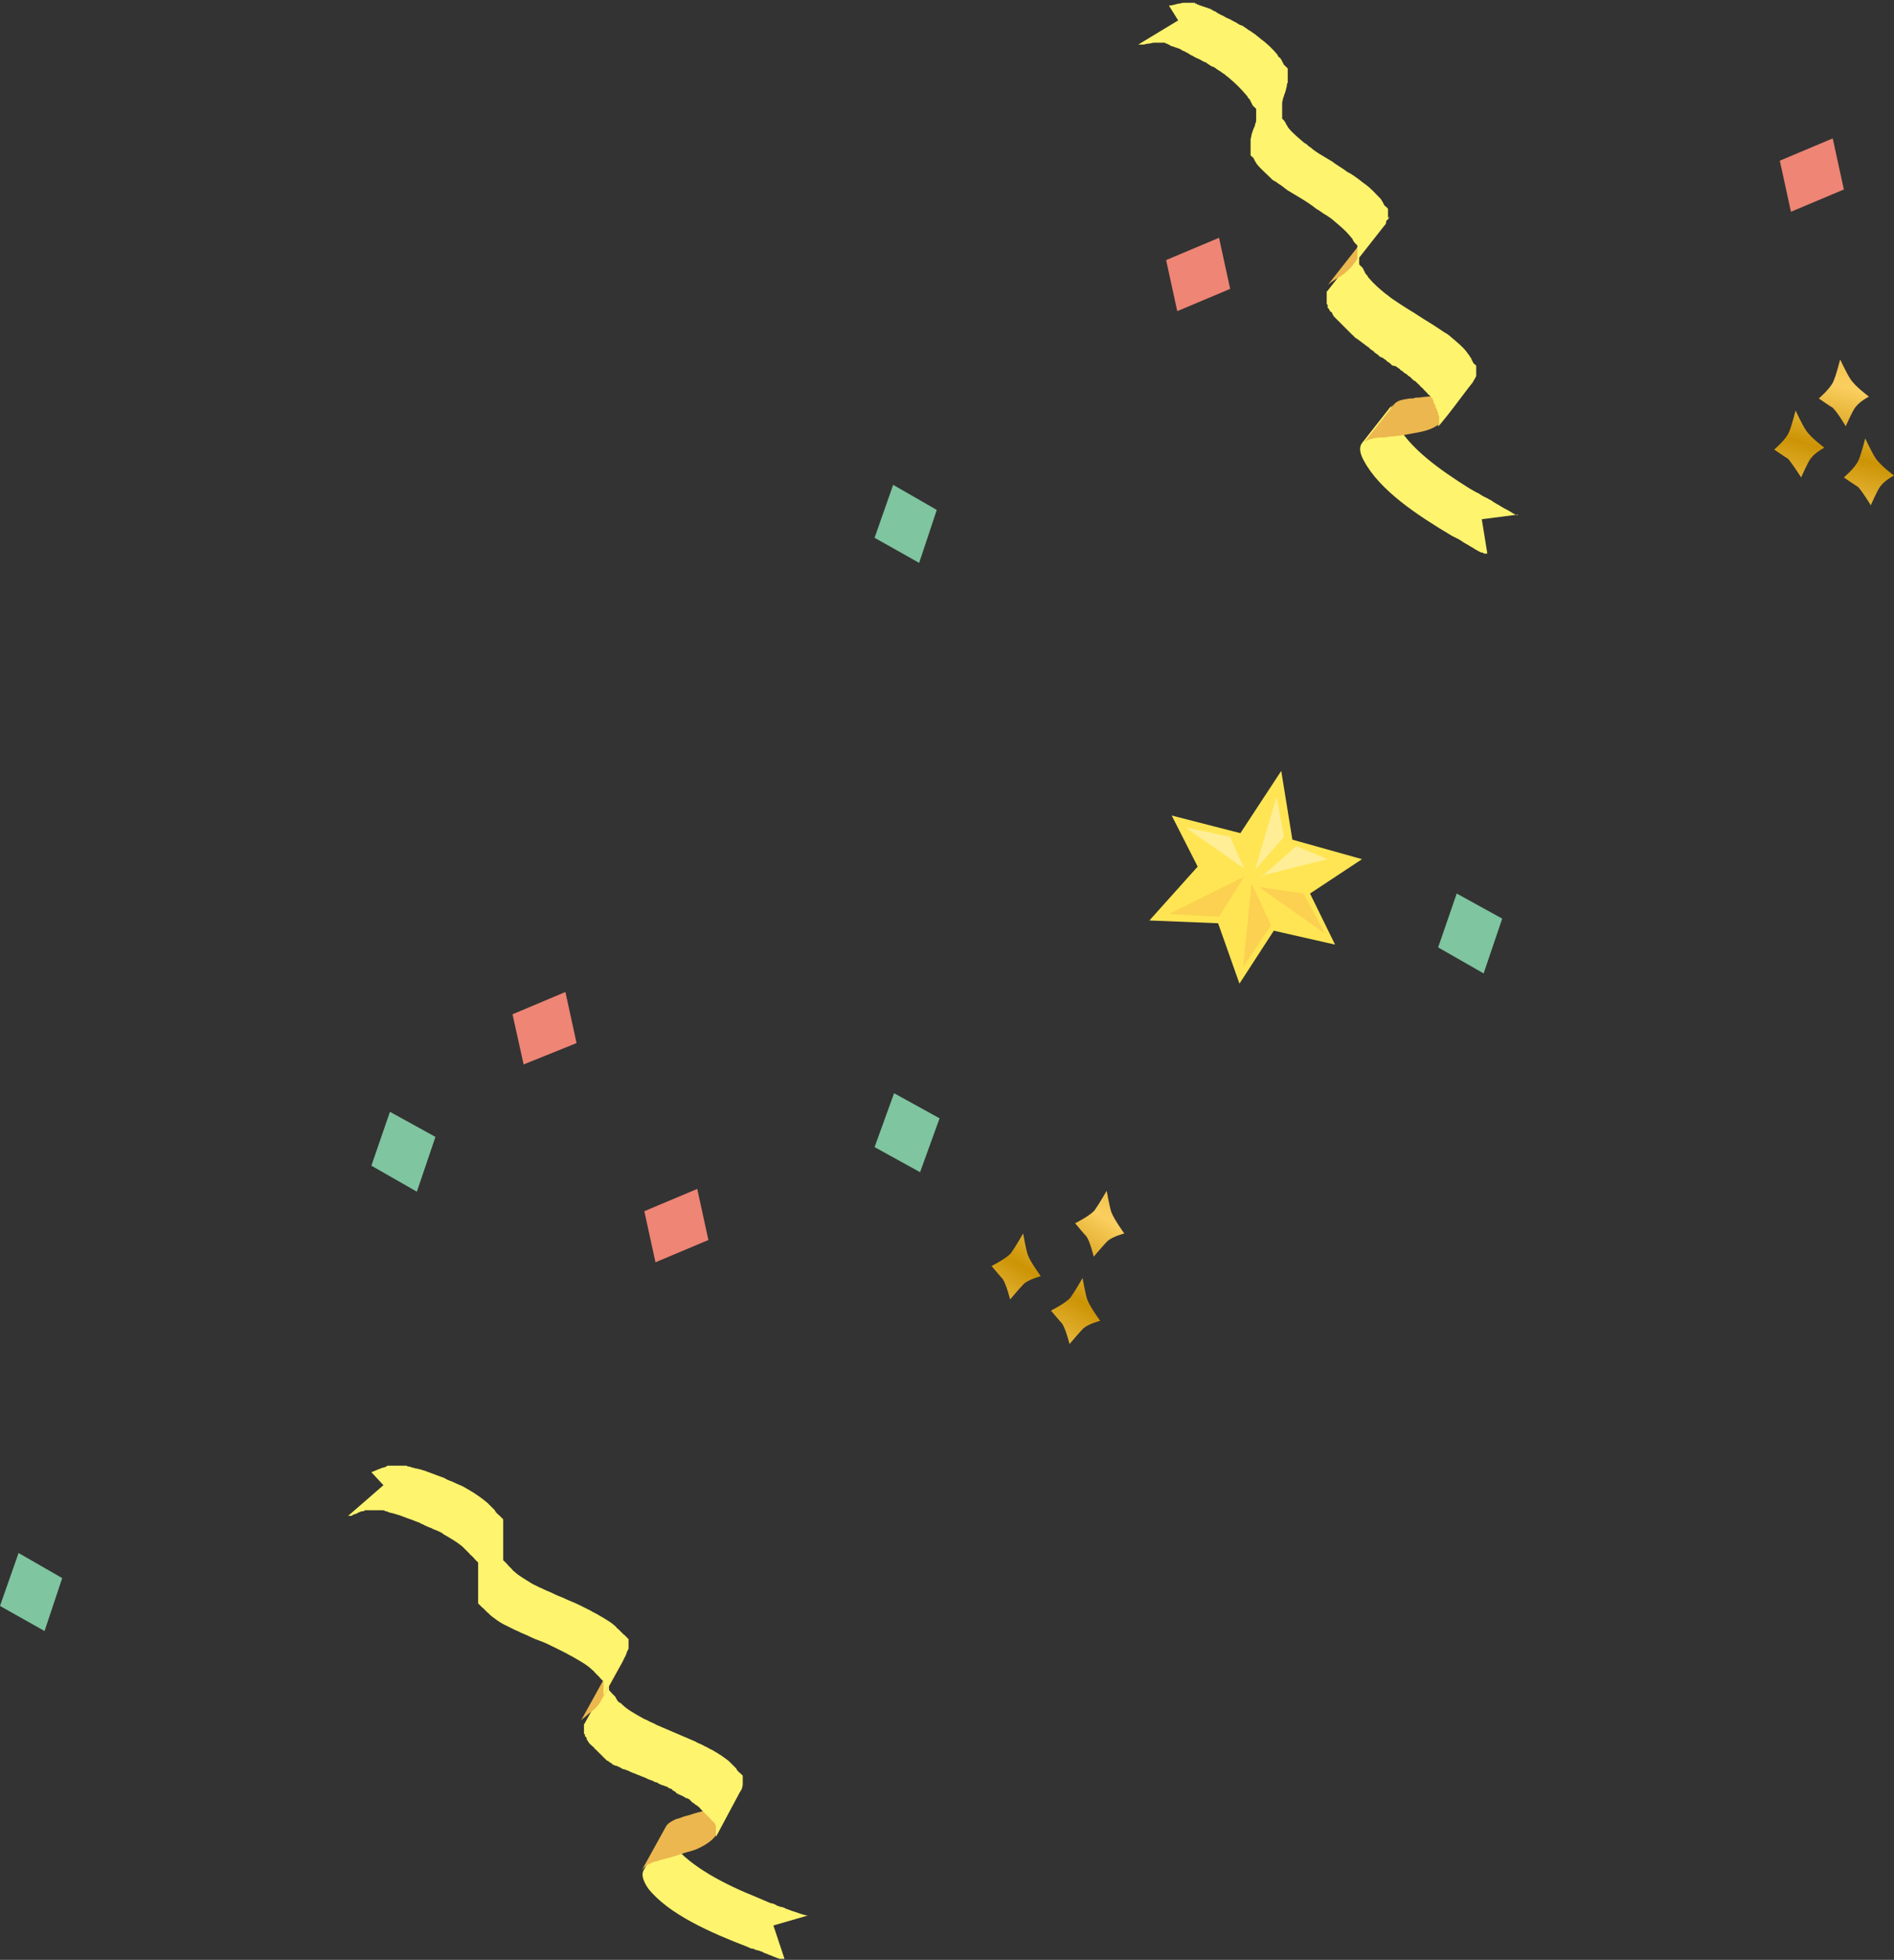 <?xml version="1.0" encoding="utf-8"?>
<!-- Generator: Adobe Illustrator 23.0.3, SVG Export Plug-In . SVG Version: 6.00 Build 0)  -->
<svg version="1.1" id="レイヤー_1" xmlns="http://www.w3.org/2000/svg" xmlns:xlink="http://www.w3.org/1999/xlink" x="0px"
	 y="0px" width="204px" height="211px" viewBox="0 0 204 211" style="enable-background:new 0 0 204 211;" xml:space="preserve">
<rect x="0" y="0" width="204" height="211" fill="#333333" stroke="none"/>
<style type="text/css">
	.st0{fill:url(#SVGID_1_);}
	.st1{fill:url(#SVGID_2_);}
	.st2{fill:url(#SVGID_3_);}
	.st3{fill:url(#SVGID_4_);}
	.st4{fill:url(#SVGID_5_);}
	.st5{fill:url(#SVGID_6_);}
	.st6{enable-background:new    ;}
	.st7{fill:#FFF46E;}
	.st8{fill:#ECB74F;}
	.st9{fill:#7FC59F;}
	.st10{fill:#FFE553;}
	.st11{fill:#FFEE96;}
	.st12{fill:#FCD050;}
	.st13{fill:#EE8575;}
</style>
<g>
	
		<linearGradient id="SVGID_1_" gradientUnits="userSpaceOnUse" x1="1283.656" y1="461.579" x2="1262.591" y2="442.107" gradientTransform="matrix(-0.861 0.509 0.509 0.861 1063.934 -993.623)">
		<stop  offset="4.907980e-02" style="stop-color:#FBCF60"/>
		<stop  offset="0.325" style="stop-color:#CC9405"/>
		<stop  offset="0.571" style="stop-color:#FBCF60"/>
		<stop  offset="1" style="stop-color:#CC9405"/>
	</linearGradient>
	<path class="st0" d="M198.8,45.9c0,0,0.7-1.6,1-2c0.5-0.7,1.5-1.2,1.5-1.2s-1.5-1.1-2-1.9c-0.4-0.6-1.1-2.1-1.1-2.1
		s-0.4,1.6-0.7,2.3c-0.3,0.8-1.6,1.9-1.6,1.9s1.3,0.9,1.5,1C198,44.5,198.8,45.9,198.8,45.9z"/>
	
		<linearGradient id="SVGID_2_" gradientUnits="userSpaceOnUse" x1="1285.798" y1="459.325" x2="1264.741" y2="439.859" gradientTransform="matrix(-0.861 0.509 0.509 0.861 1063.934 -993.623)">
		<stop  offset="4.907980e-02" style="stop-color:#FBCF60"/>
		<stop  offset="0.325" style="stop-color:#CC9405"/>
		<stop  offset="0.571" style="stop-color:#FBCF60"/>
		<stop  offset="1" style="stop-color:#CC9405"/>
	</linearGradient>
	<path class="st1" d="M194,51.4c0,0,0.7-1.6,1-2c0.5-0.7,1.5-1.2,1.5-1.2s-1.5-1.1-2-1.9c-0.4-0.6-1.1-2.1-1.1-2.1s-0.4,1.6-0.7,2.3
		c-0.3,0.8-1.6,1.9-1.6,1.9s1.3,0.9,1.5,1C193.1,50,194,51.4,194,51.4z"/>
	
		<linearGradient id="SVGID_3_" gradientUnits="userSpaceOnUse" x1="1280.304" y1="465.178" x2="1259.239" y2="445.706" gradientTransform="matrix(-0.861 0.509 0.509 0.861 1063.934 -993.623)">
		<stop  offset="4.907980e-02" style="stop-color:#FBCF60"/>
		<stop  offset="0.325" style="stop-color:#CC9405"/>
		<stop  offset="0.571" style="stop-color:#FBCF60"/>
		<stop  offset="1" style="stop-color:#CC9405"/>
	</linearGradient>
	<path class="st2" d="M201.5,54.4c0,0,0.7-1.6,1-2c0.5-0.7,1.5-1.2,1.5-1.2s-1.5-1.1-2-1.9c-0.4-0.6-1.1-2.1-1.1-2.1
		s-0.4,1.6-0.7,2.3c-0.3,0.8-1.6,1.9-1.6,1.9s1.3,0.9,1.5,1C200.6,52.9,201.5,54.4,201.5,54.4z"/>
	
		<linearGradient id="SVGID_4_" gradientUnits="userSpaceOnUse" x1="1413.383" y1="547.918" x2="1392.233" y2="528.366" gradientTransform="matrix(-0.964 0.266 0.266 0.964 1326.914 -759.218)">
		<stop  offset="4.907980e-02" style="stop-color:#FBCF60"/>
		<stop  offset="0.325" style="stop-color:#CC9405"/>
		<stop  offset="0.571" style="stop-color:#FBCF60"/>
		<stop  offset="1" style="stop-color:#CC9405"/>
	</linearGradient>
	<path class="st3" d="M117.8,135.3c0,0,1.1-1.3,1.5-1.7c0.6-0.5,1.8-0.8,1.8-0.8s-1.1-1.5-1.4-2.3c-0.2-0.6-0.5-2.3-0.5-2.3
		s-0.8,1.4-1.3,2.1c-0.5,0.6-2.1,1.4-2.1,1.4s1,1.2,1.2,1.4C117.4,133.6,117.8,135.3,117.8,135.3z"/>
	
		<linearGradient id="SVGID_5_" gradientUnits="userSpaceOnUse" x1="1418.428" y1="545.544" x2="1397.286" y2="526" gradientTransform="matrix(-0.964 0.266 0.266 0.964 1326.914 -759.218)">
		<stop  offset="4.907980e-02" style="stop-color:#FBCF60"/>
		<stop  offset="0.325" style="stop-color:#CC9405"/>
		<stop  offset="0.571" style="stop-color:#FBCF60"/>
		<stop  offset="1" style="stop-color:#CC9405"/>
	</linearGradient>
	<path class="st4" d="M108.8,139.9c0,0,1.1-1.3,1.5-1.7c0.6-0.5,1.8-0.8,1.8-0.8s-1.1-1.5-1.4-2.3c-0.2-0.6-0.5-2.3-0.5-2.3
		s-0.8,1.4-1.3,2.1c-0.5,0.6-2.1,1.4-2.1,1.4s1,1.2,1.2,1.4C108.4,138.3,108.8,139.9,108.8,139.9z"/>
	
		<linearGradient id="SVGID_6_" gradientUnits="userSpaceOnUse" x1="1412.938" y1="551.333" x2="1391.793" y2="531.786" gradientTransform="matrix(-0.964 0.266 0.266 0.964 1326.914 -759.218)">
		<stop  offset="4.907980e-02" style="stop-color:#FBCF60"/>
		<stop  offset="0.325" style="stop-color:#CC9405"/>
		<stop  offset="0.571" style="stop-color:#FBCF60"/>
		<stop  offset="1" style="stop-color:#CC9405"/>
	</linearGradient>
	<path class="st5" d="M115.2,144.7c0,0,1.1-1.3,1.5-1.7c0.6-0.5,1.8-0.8,1.8-0.8s-1.1-1.5-1.4-2.3c-0.2-0.6-0.5-2.3-0.5-2.3
		s-0.8,1.4-1.3,2.1c-0.5,0.6-2.1,1.4-2.1,1.4s1,1.2,1.2,1.4C114.8,143.1,115.2,144.7,115.2,144.7z"/>
	<g>
		<g class="st6">
			<g class="st6">
				<path class="st7" d="M162.7,55.1L162.7,55.1C162.7,55.1,162.7,55.1,162.7,55.1c-0.3-0.2-0.6-0.3-0.9-0.5
					c-0.2-0.1-0.3-0.2-0.5-0.3c-0.1,0-0.1-0.1-0.2-0.1c-0.1-0.1-0.2-0.1-0.3-0.2c-0.1-0.1-0.2-0.1-0.3-0.2c-0.1,0-0.2-0.1-0.2-0.1
					c-0.2-0.1-0.4-0.2-0.6-0.3c-0.2-0.1-0.4-0.3-0.7-0.4c0,0,0,0,0,0c-0.2-0.1-0.5-0.3-0.7-0.4c-3.2-2-6.6-4.4-8-7.2
					c-0.5-0.9-0.5-1.5-0.2-1.9l-0.3,0.4c0-0.2,0.1-0.3,0.2-0.4c-1.1,1.4-2.2,2.8-3.3,4.2c-0.3,0.4-0.3,1,0.2,1.9
					c1.7,3.2,5.8,5.9,9.5,8.1c0.2,0.1,0.4,0.2,0.6,0.3c0.1,0,0.1,0.1,0.2,0.1c0.1,0.1,0.2,0.1,0.3,0.2c0,0,0,0,0,0
					c0.1,0.1,0.2,0.1,0.3,0.2c0.1,0,0.1,0.1,0.2,0.1c0.2,0.1,0.3,0.2,0.5,0.3c0.2,0.1,0.3,0.2,0.5,0.3l0,0c0.2,0.1,0.3,0.2,0.4,0.2
					c0,0,0,0,0,0c0,0,0,0,0,0c0.1,0.1,0.2,0.1,0.3,0.1c0,0,0,0,0,0c0,0,0,0,0,0c0,0,0.1,0,0.1,0.1c0,0,0,0,0.1,0c0,0,0,0,0,0
					c0,0,0,0,0.1,0c0,0,0.1,0,0.1,0l0.1,0l-0.6-3.7l3.9-0.5C163.5,55.6,163,55.3,162.7,55.1z"/>
			</g>
			<path class="st8" d="M156.3,42.3c-0.5,0.1-1.1,0.2-1.6,0.3c-0.6,0.1-1.3,0.1-1.8,0.2c-0.3,0-0.5,0-0.7,0.1c-0.1,0-0.2,0-0.3,0
				c-0.2,0-0.5,0.1-0.7,0.1c-0.5,0.1-0.9,0.3-1.1,0.6l-3.3,4.2c0.2-0.3,0.6-0.5,1.1-0.6c0.2,0,0.4-0.1,0.7-0.1c0.1,0,0.2,0,0.3,0
				c0.2,0,0.5,0,0.7-0.1c0.5,0,1.2-0.1,1.8-0.2c0.5-0.1,1.1-0.2,1.6-0.3c1-0.2,1.9-0.6,2.3-1.2l3.3-4.2
				C158.2,41.7,157.3,42,156.3,42.3z"/>
			<g class="st6">
				<path class="st7" d="M159,40.5c0,0,0-0.1,0-0.1c0,0,0,0,0,0c0,0,0,0,0-0.1c0,0,0-0.1,0-0.1c0,0,0-0.1,0-0.1c0,0,0-0.1,0-0.1
					c0,0,0-0.1,0-0.1c0,0,0-0.1,0-0.1c0,0,0-0.1,0-0.1c0,0,0-0.1,0-0.1c0,0,0-0.1,0-0.1c0,0,0-0.1,0-0.1c0,0,0-0.1-0.1-0.1
					c0,0,0-0.1-0.1-0.1c0,0-0.1-0.1-0.1-0.1c0-0.1-0.1-0.1-0.1-0.2c0-0.1-0.1-0.1-0.1-0.2c0-0.1-0.1-0.2-0.1-0.2
					c-0.1-0.1-0.1-0.2-0.2-0.3c-0.1-0.1-0.2-0.3-0.3-0.4c0,0,0,0,0,0c-0.4-0.5-1-1-1.6-1.5c-0.2-0.2-0.5-0.4-0.7-0.5
					c-0.3-0.2-0.6-0.4-0.9-0.6c-0.6-0.4-1.3-0.8-1.9-1.2c-0.6-0.4-1.3-0.8-1.9-1.2c-0.3-0.2-0.6-0.4-0.9-0.6
					c-0.3-0.2-0.5-0.4-0.8-0.6c-0.6-0.5-1.2-1-1.7-1.6c-0.1-0.1-0.2-0.2-0.2-0.3c-0.1-0.1-0.1-0.1-0.2-0.2c0-0.1-0.1-0.1-0.1-0.2
					c0-0.1-0.1-0.1-0.1-0.2c0-0.1-0.1-0.1-0.1-0.2c0-0.1-0.1-0.1-0.1-0.1c0,0,0-0.1-0.1-0.1c0,0,0-0.1-0.1-0.1c0,0,0-0.1-0.1-0.1
					c0,0,0-0.1,0-0.1c0,0,0-0.1,0-0.1c0,0,0,0,0,0c0,0,0,0,0-0.1c0,0,0-0.1,0-0.1c0,0,0-0.1,0-0.1c0,0,0-0.1,0-0.1c0,0,0,0,0-0.1
					c0,0,0-0.1,0-0.1c0,0,0-0.1,0-0.1c0,0,0-0.1,0-0.1c0,0,0-0.1,0-0.1c0,0,0-0.1,0-0.1c0,0,0-0.1,0-0.1c0,0,0.1-0.1,0.1-0.1
					l-0.3,0.4c0,0,0,0,0,0c0,0,0-0.1,0-0.1c0,0,0,0,0,0c0,0,0-0.1,0-0.1c0,0,0,0,0,0c0-0.1,0.1-0.1,0.1-0.2l-3.3,4.2
					c0,0-0.1,0.1-0.1,0.1l0,0c0,0,0,0,0,0c0,0,0,0,0,0c0,0,0,0,0,0c0,0,0,0,0,0.1c0,0,0,0,0,0c0,0,0,0,0,0c0,0,0,0.1,0,0.1
					c0,0,0,0,0,0c0,0,0,0,0,0c0,0,0,0,0,0c0,0,0,0.1,0,0.1c0,0,0,0,0,0c0,0,0,0,0,0c0,0,0,0,0,0.1c0,0,0,0,0,0.1c0,0,0,0,0,0
					c0,0,0,0,0,0c0,0,0,0.1,0,0.1c0,0,0,0,0,0.1c0,0,0,0,0,0c0,0,0,0,0,0c0,0,0,0.1,0,0.1c0,0,0,0,0,0.1c0,0,0,0,0,0
					c0,0.1,0,0.1,0,0.2c0,0,0,0,0,0c0,0,0,0,0,0c0,0,0,0.1,0,0.1c0,0,0,0.1,0,0.1c0,0,0,0,0,0c0,0,0,0,0,0c0,0,0,0.1,0.1,0.1
					c0,0,0,0,0,0c0,0,0,0,0,0c0,0,0,0.1,0,0.1c0,0,0,0,0,0.1c0,0,0,0,0,0.1c0,0,0,0,0,0c0,0,0,0.1,0.1,0.1c0,0,0,0,0,0c0,0,0,0,0,0
					c0,0.1,0.1,0.1,0.1,0.2c0,0,0,0,0,0c0,0,0,0.1,0.1,0.1c0,0,0,0.1,0.1,0.1c0,0,0,0,0,0c0,0,0.1,0.1,0.1,0.1c0,0,0,0,0,0.1
					c0,0,0,0,0,0c0.1,0.1,0.1,0.2,0.2,0.3c0,0,0,0,0,0c0,0,0,0,0.1,0.1c0,0,0.1,0.1,0.1,0.1c0,0,0.1,0.1,0.1,0.1
					c0,0,0.1,0.1,0.1,0.1c0,0,0.1,0.1,0.1,0.1c0,0,0.1,0.1,0.1,0.1c0,0,0.1,0.1,0.1,0.1c0,0,0.1,0.1,0.1,0.1c0,0,0.1,0.1,0.1,0.1
					c0,0,0.1,0.1,0.1,0.1c0,0,0.1,0.1,0.1,0.1c0,0,0.1,0.1,0.1,0.1c0,0,0.1,0.1,0.1,0.1c0,0,0.1,0.1,0.1,0.1c0,0,0.1,0.1,0.1,0.1
					c0,0,0.1,0.1,0.1,0.1c0,0,0,0,0.1,0.1c0,0,0,0,0,0c0.1,0.1,0.2,0.2,0.3,0.3c0,0,0.1,0,0.1,0.1c0.1,0.1,0.2,0.2,0.4,0.3
					c0,0,0,0,0,0s0,0,0,0c0.1,0.1,0.3,0.2,0.4,0.3c0,0,0,0,0,0c0.1,0.1,0.3,0.2,0.4,0.3c0,0,0,0,0,0c0,0,0,0,0,0
					c0.1,0.1,0.3,0.2,0.4,0.3c0,0,0.1,0,0.1,0.1c0.1,0.1,0.3,0.2,0.4,0.3c0,0,0.1,0,0.1,0.1c0.1,0.1,0.3,0.2,0.4,0.3
					c0,0,0.1,0,0.1,0.1c0.1,0.1,0.3,0.2,0.4,0.2c0.1,0.1,0.3,0.2,0.4,0.3c0,0,0.1,0.1,0.1,0.1c0.1,0.1,0.2,0.1,0.3,0.2
					c0,0,0.1,0.1,0.1,0.1c0.1,0.1,0.2,0.2,0.4,0.2c0,0,0,0,0.1,0c0.1,0.1,0.3,0.2,0.4,0.3c0,0,0.1,0,0.1,0.1
					c0.1,0.1,0.2,0.1,0.3,0.2c0,0,0.1,0.1,0.1,0.1c0.1,0.1,0.2,0.1,0.3,0.2c0,0,0.1,0,0.1,0.1c0.1,0.1,0.2,0.1,0.3,0.2c0,0,0,0,0,0
					c0.1,0.1,0.2,0.2,0.3,0.3c0.1,0.1,0.2,0.1,0.3,0.2c0,0,0,0,0.1,0.1c0.1,0.1,0.1,0.1,0.2,0.2c0,0,0.1,0,0.1,0.1
					c0.1,0.1,0.1,0.1,0.2,0.2c0,0,0,0,0,0c0.1,0.1,0.2,0.1,0.2,0.2c0,0,0,0,0.1,0.1c0.1,0.1,0.1,0.1,0.2,0.2c0,0,0,0,0.1,0.1
					c0.1,0.1,0.1,0.2,0.2,0.2c0,0,0.1,0.1,0.1,0.1c0,0,0.1,0.1,0.1,0.1c0,0,0,0.1,0.1,0.1c0,0,0.1,0.1,0.1,0.1c0,0,0,0,0,0.1
					c0.1,0.1,0.1,0.1,0.1,0.2c0,0,0,0,0,0.1c0,0.1,0.1,0.1,0.1,0.2c0,0,0,0,0,0c0,0,0,0.1,0.1,0.1c0,0,0,0.1,0,0.1c0,0,0,0,0,0.1
					c0,0,0,0.1,0.1,0.1c0,0,0,0,0,0.1c0,0,0,0.1,0.1,0.1c0,0,0,0,0,0.1c0,0,0,0.1,0,0.1c0,0,0,0,0,0c0,0,0,0.1,0.1,0.1c0,0,0,0,0,0
					c0,0,0,0.1,0,0.1c0,0,0,0,0,0c0,0.1,0,0.2,0.1,0.3c0,0,0,0,0,0c0,0,0,0.1,0,0.1c0,0,0,0,0,0c0,0,0,0.1,0,0.1c0,0,0,0,0,0
					c0,0,0,0.1,0,0.1c0,0,0,0.1,0,0.1c0,0,0,0,0,0.1c0,0,0,0,0,0.1c0,0,0,0,0,0.1c0,0,0,0,0,0c0,0,0,0.1,0,0.1c0,0,0,0,0,0
					c0,0.1,0,0.1-0.1,0.1c0,0,0,0,0,0c0,0,0,0,0,0.1c0,0,0,0,0,0c0,0,0,0,0,0.1c0,0,0,0,0,0c0.1-0.1,0.1-0.1,0.2-0.2
					c1.1-1.3,2.1-2.7,3.1-4c0,0,0,0,0,0c0,0,0,0,0,0l0.4-0.5C159,40.5,159,40.5,159,40.5z"/>
			</g>
			<g class="st6">
				<path class="st8" d="M143,30.7l3.3-4.2c0.2-0.3,0.5-0.4,0.8-0.6c0.2-0.1,0.3-0.2,0.5-0.3c0.5-0.3,0.9-0.6,1.2-1l-3.3,4.2
					c-0.3,0.3-0.7,0.7-1.2,1c-0.2,0.1-0.3,0.2-0.5,0.3C143.5,30.3,143.2,30.5,143,30.7z"/>
			</g>
			<path class="st7" d="M149.5,23.6c0,0,0-0.1,0-0.1c0,0,0-0.1,0-0.1c0,0,0-0.1,0-0.1c0,0,0-0.1,0-0.1c0,0,0-0.1,0-0.1
				c0,0,0-0.1,0-0.1c0,0,0,0,0-0.1c0,0,0,0,0,0c0,0,0-0.1,0-0.1c0,0,0-0.1,0-0.1c0,0,0-0.1,0-0.1c0,0,0-0.1,0-0.1c0,0,0-0.1-0.1-0.1
				c0,0,0-0.1-0.1-0.1c0,0,0-0.1-0.1-0.1c0,0-0.1-0.1-0.1-0.1c0-0.1-0.1-0.1-0.1-0.2l0,0c0-0.1-0.1-0.1-0.1-0.2
				c-0.1-0.1-0.1-0.2-0.2-0.3c-0.5-0.5-1-1.1-1.7-1.6c-0.3-0.2-0.5-0.4-0.8-0.6c-0.4-0.3-0.7-0.5-1.1-0.7c-0.5-0.4-1.1-0.7-1.6-1.1
				c-0.5-0.3-1-0.6-1.5-0.9c-0.3-0.2-0.6-0.4-0.8-0.6c-0.2-0.1-0.4-0.3-0.5-0.4c-0.1,0-0.1-0.1-0.2-0.1c-0.7-0.6-1.3-1.1-1.7-1.6
				c-0.1-0.1-0.1-0.2-0.2-0.3c0-0.1-0.1-0.1-0.1-0.2c0-0.1-0.1-0.1-0.1-0.2c0,0-0.1-0.1-0.1-0.1c0,0,0-0.1-0.1-0.1
				c0,0,0-0.1-0.1-0.1c0,0,0-0.1,0-0.1c0,0,0-0.1,0-0.1c0,0,0-0.1,0-0.1c0,0,0-0.1,0-0.1c0,0,0-0.1,0-0.1c0,0,0-0.1,0-0.1
				c0,0,0-0.1,0-0.1l0,0c0,0,0-0.1,0-0.1c0,0,0-0.1,0-0.1c0,0,0-0.1,0-0.1l0,0c0-0.1,0-0.1,0-0.2c0-0.1,0-0.1,0-0.2
				c0-0.1,0-0.2,0-0.3c0-0.2,0.1-0.4,0.1-0.5c0-0.1,0.1-0.2,0.1-0.3c0-0.1,0.1-0.2,0.1-0.3c0.1-0.2,0.1-0.4,0.2-0.7
				c0-0.1,0-0.3,0.1-0.4c0-0.1,0-0.2,0-0.3c0,0,0,0,0,0c0-0.1,0-0.1,0-0.2c0-0.1,0-0.1,0-0.2c0,0,0-0.1,0-0.2c0,0,0-0.1,0-0.2
				c0,0,0-0.1,0-0.1c0,0,0-0.1,0-0.1c0,0,0-0.1,0-0.1c0,0,0-0.1,0-0.1c0,0,0-0.1-0.1-0.1c0,0,0-0.1-0.1-0.1c0,0,0-0.1-0.1-0.1
				c0,0,0-0.1-0.1-0.1c0-0.1-0.1-0.1-0.1-0.2c0-0.1-0.1-0.1-0.1-0.2c0-0.1-0.1-0.1-0.1-0.2c-0.1-0.1-0.1-0.2-0.2-0.2
				c-0.1-0.1-0.2-0.2-0.2-0.3c-0.5-0.6-1.1-1.2-1.8-1.7c-0.2-0.2-0.4-0.3-0.6-0.5c-0.2-0.1-0.4-0.3-0.6-0.4
				c-0.2-0.1-0.4-0.3-0.6-0.4c-0.1-0.1-0.3-0.2-0.4-0.2c-0.1,0-0.1-0.1-0.2-0.1c-0.1-0.1-0.2-0.1-0.3-0.2c-0.3-0.1-0.5-0.3-0.8-0.4
				c-0.3-0.1-0.5-0.3-0.8-0.4c-0.2-0.1-0.4-0.2-0.5-0.3c-0.1-0.1-0.3-0.1-0.4-0.2c-0.1-0.1-0.2-0.1-0.4-0.2c-0.1,0-0.2-0.1-0.3-0.1
				c-0.1,0-0.2-0.1-0.3-0.1c-0.1,0-0.2-0.1-0.3-0.1c-0.1,0-0.2-0.1-0.2-0.1c-0.1,0-0.2,0-0.2-0.1c-0.1,0-0.2,0-0.2-0.1
				c-0.1,0-0.1,0-0.2,0c-0.1,0-0.1,0-0.2,0c-0.1,0-0.1,0-0.2,0c0,0-0.1,0-0.1,0c0,0,0,0,0,0c0,0-0.1,0-0.1,0c-0.1,0-0.1,0-0.2,0
				c-0.1,0-0.1,0-0.2,0c-0.2,0-0.4,0.1-0.6,0.1c-0.4,0.1-0.7,0.2-1,0.2l1,1.6l-4.3,2.6h0v0c0,0,0.1,0,0.1,0c0,0,0.1,0,0.1,0
				c0,0,0.1,0,0.1,0c0.1,0,0.1,0,0.2,0c0.2,0,0.4-0.1,0.6-0.1c0.2,0,0.4-0.1,0.6-0.1c0.1,0,0.1,0,0.2,0c0,0,0.1,0,0.1,0
				c0,0,0.1,0,0.1,0c0,0,0,0,0,0c0,0,0.1,0,0.1,0c0.1,0,0.1,0,0.2,0c0.1,0,0.1,0,0.2,0c0.1,0,0.1,0,0.2,0c0.1,0,0.1,0,0.2,0.1
				c0.1,0,0.2,0,0.2,0.1c0.1,0,0.2,0,0.2,0.1c0.1,0,0.2,0.1,0.3,0.1c0.1,0,0.2,0.1,0.3,0.1c0.1,0,0.2,0.1,0.3,0.1
				c0.1,0,0.2,0.1,0.4,0.2c0.1,0.1,0.3,0.1,0.4,0.2c0.2,0.1,0.4,0.2,0.5,0.3c0.3,0.1,0.5,0.3,0.8,0.4c0.3,0.1,0.5,0.3,0.8,0.4
				c0.1,0,0.2,0.1,0.3,0.2c0.1,0,0.1,0.1,0.2,0.1c0.1,0.1,0.3,0.2,0.4,0.2c0.2,0.1,0.4,0.3,0.6,0.4c0.2,0.1,0.4,0.3,0.6,0.4
				c0.2,0.2,0.4,0.3,0.6,0.5c0.6,0.5,1.2,1.1,1.7,1.7c0.1,0.1,0.2,0.2,0.2,0.3c0.1,0.1,0.1,0.1,0.2,0.2c0,0.1,0.1,0.1,0.1,0.2l0,0
				c0,0.1,0.1,0.1,0.1,0.2c0,0.1,0.1,0.1,0.1,0.2c0,0,0,0.1,0.1,0.1c0,0,0,0.1,0.1,0.1c0,0,0,0.1,0.1,0.1c0,0,0,0.1,0.1,0.1
				c0,0,0,0.1,0,0.1c0,0,0,0.1,0,0.1c0,0,0,0.1,0,0.1c0,0,0,0.1,0,0.1c0,0.1,0,0.1,0,0.1c0,0,0,0.1,0,0.1c0,0.1,0,0.1,0,0.2
				c0,0.1,0,0.1,0,0.2c0,0,0,0,0,0c0,0.1,0,0.2,0,0.2c0,0.1,0,0.3-0.1,0.4c0,0.2-0.1,0.4-0.2,0.6c0,0.1-0.1,0.2-0.1,0.3
				c0,0.1-0.1,0.2-0.1,0.3c0,0.2-0.1,0.4-0.1,0.5c0,0.1,0,0.2,0,0.3c0,0.1,0,0.1,0,0.2c0,0.1,0,0.1,0,0.2c0,0,0,0.1,0,0.1
				c0,0,0,0.1,0,0.1c0,0,0,0.1,0,0.1c0,0,0,0.1,0,0.1c0,0,0,0.1,0,0.1c0,0,0,0.1,0,0.1c0,0,0,0.1,0,0.1c0,0,0,0.1,0,0.1
				c0,0,0,0.1,0,0.1c0,0,0,0.1,0,0.1c0,0,0,0.1,0.1,0.1c0,0,0,0.1,0.1,0.1c0,0,0.1,0.1,0.1,0.1c0,0.1,0.1,0.1,0.1,0.2
				c0,0.1,0.1,0.1,0.1,0.2c0.1,0.1,0.1,0.2,0.2,0.3c0.4,0.5,1,1,1.7,1.7c0.1,0,0.1,0.1,0.2,0.1c0.2,0.1,0.4,0.3,0.6,0.4
				c0.3,0.2,0.5,0.4,0.8,0.6c0.5,0.3,1,0.6,1.5,0.9c0.5,0.3,1.1,0.7,1.6,1.1c0.4,0.2,0.7,0.5,1.1,0.7c0.3,0.2,0.6,0.4,0.8,0.6
				c0.6,0.5,1.2,1,1.7,1.6c0.1,0.1,0.1,0.2,0.2,0.2c0,0.1,0.1,0.1,0.1,0.2l0-0.1l0,0l0,0.1c0,0.1,0.1,0.1,0.1,0.2
				c0,0,0.1,0.1,0.1,0.1c0,0,0,0.1,0.1,0.1c0,0,0,0.1,0.1,0.1c0,0,0,0.1,0.1,0.1c0,0,0,0.1,0,0.1c0,0,0,0.1,0,0.1c0,0,0,0.1,0,0.1
				c0,0,0,0.1,0,0.1c0,0,0,0,0,0c0,0,0,0,0,0.1c0,0,0,0.1,0,0.1c0,0,0,0.1,0,0.1c0,0,0,0.1,0,0.1c0,0,0,0.1,0,0.1c0,0,0,0.1,0,0.1
				c0,0,0,0.1,0,0.1c0,0.1,0,0.1,0,0.1c0,0.1,0,0.1,0,0.2c0,0.1,0,0.1-0.1,0.2c0,0.1-0.1,0.2-0.1,0.2c-0.1,0.1-0.1,0.2-0.2,0.3
				c0,0,0,0,0,0l3.3-4.2c0,0,0,0,0,0c0.1-0.1,0.2-0.2,0.2-0.4c0,0,0,0,0-0.1l0.3-0.3c0-0.1,0-0.1,0-0.2
				C149.4,23.7,149.4,23.7,149.5,23.6z"/>
		</g>
	</g>
	<g>
		<g class="st6">
			<g class="st6">
				<path class="st7" d="M86.1,206L86.1,206C86.1,206,86.1,206,86.1,206c-0.3-0.1-0.6-0.2-0.9-0.3c-0.2-0.1-0.3-0.1-0.5-0.2
					c-0.1,0-0.1,0-0.2-0.1c-0.1,0-0.2-0.1-0.4-0.1c-0.1,0-0.2-0.1-0.3-0.1c-0.1,0-0.2-0.1-0.2-0.1c-0.2-0.1-0.4-0.2-0.6-0.2
					c-0.2-0.1-0.5-0.2-0.7-0.3c0,0,0,0,0,0c-0.2-0.1-0.5-0.2-0.7-0.3c-3.5-1.4-7.2-3.3-9.1-5.7c-0.6-0.8-0.7-1.4-0.5-1.8l-0.2,0.4
					c0-0.2,0-0.3,0.1-0.5c-0.9,1.6-1.7,3.1-2.6,4.7c-0.2,0.4-0.1,1,0.5,1.9c2.2,2.8,6.8,4.8,10.7,6.3c0.2,0.1,0.4,0.2,0.6,0.2
					c0.1,0,0.2,0.1,0.2,0.1c0.1,0,0.3,0.1,0.4,0.1c0,0,0,0,0,0c0.1,0,0.2,0.1,0.3,0.1c0.1,0,0.2,0.1,0.2,0.1
					c0.2,0.1,0.3,0.1,0.5,0.2c0.2,0.1,0.3,0.1,0.5,0.2l0,0c0.2,0.1,0.3,0.1,0.5,0.2c0,0,0,0,0,0c0,0,0,0,0,0c0.1,0,0.2,0.1,0.3,0.1
					c0,0,0,0,0,0c0,0,0,0,0,0c0,0,0.1,0,0.1,0c0,0,0,0,0.1,0c0,0,0,0,0,0c0,0,0.1,0,0.1,0c0,0,0.1,0,0.1,0l0.1,0l-1.2-3.6l3.8-1.1
					C87,206.3,86.4,206.1,86.1,206z"/>
			</g>
			<path class="st8" d="M77.6,194.4c-0.5,0.2-1,0.4-1.6,0.5c-0.6,0.2-1.2,0.3-1.7,0.5c-0.3,0.1-0.5,0.1-0.7,0.2
				c-0.1,0-0.2,0.1-0.3,0.1c-0.2,0.1-0.4,0.1-0.6,0.2c-0.4,0.2-0.8,0.4-1,0.8l-2.6,4.7c0.2-0.3,0.5-0.6,1-0.8
				c0.2-0.1,0.4-0.2,0.6-0.2c0.1,0,0.2-0.1,0.3-0.1c0.2-0.1,0.5-0.1,0.7-0.2c0.5-0.1,1.1-0.3,1.7-0.5c0.5-0.2,1.1-0.3,1.6-0.5
				c0.9-0.4,1.7-0.9,2.1-1.5l2.6-4.7C79.4,193.5,78.6,194,77.6,194.4z"/>
			<g class="st6">
				<path class="st7" d="M80,192.1c0,0,0-0.1,0-0.1c0,0,0,0,0,0c0,0,0,0,0-0.1c0,0,0-0.1,0-0.1c0,0,0-0.1,0-0.1c0,0,0-0.1,0-0.1
					c0,0,0-0.1,0-0.1c0,0,0-0.1,0-0.1c0,0,0-0.1,0-0.1c0,0,0-0.1,0-0.1c0,0,0-0.1-0.1-0.1c0,0,0-0.1-0.1-0.1c0,0,0-0.1-0.1-0.1
					c0,0-0.1-0.1-0.1-0.1c0,0-0.1-0.1-0.1-0.1c0,0-0.1-0.1-0.1-0.1c0-0.1-0.1-0.1-0.1-0.2c-0.1-0.1-0.1-0.1-0.2-0.2
					c-0.1-0.1-0.2-0.2-0.2-0.2c-0.1-0.1-0.2-0.2-0.4-0.4c0,0,0,0,0,0c-0.5-0.4-1.1-0.8-1.8-1.2c-0.3-0.1-0.5-0.3-0.8-0.4
					c-0.3-0.2-0.7-0.3-1-0.5c-0.7-0.3-1.4-0.6-2.1-0.9c-0.7-0.3-1.4-0.6-2.1-0.9c-0.3-0.2-0.7-0.3-1-0.5c-0.3-0.1-0.6-0.3-0.8-0.4
					c-0.7-0.4-1.4-0.8-1.9-1.3c-0.1-0.1-0.2-0.2-0.3-0.2c-0.1-0.1-0.1-0.1-0.2-0.2c0-0.1-0.1-0.1-0.1-0.2c0,0-0.1-0.1-0.1-0.2
					c0,0-0.1-0.1-0.1-0.1c0,0-0.1-0.1-0.1-0.1c0,0-0.1-0.1-0.1-0.1c0,0-0.1-0.1-0.1-0.1c0,0-0.1-0.1-0.1-0.1c0,0,0-0.1-0.1-0.1
					c0,0,0-0.1-0.1-0.1c0,0,0,0,0,0c0,0,0,0,0-0.1c0,0,0-0.1,0-0.1c0,0,0-0.1,0-0.1c0,0,0-0.1,0-0.1c0,0,0,0,0-0.1c0,0,0,0,0-0.1
					c0,0,0-0.1,0-0.1c0,0,0-0.1,0-0.1c0,0,0-0.1,0-0.1c0,0,0-0.1,0-0.1c0,0,0-0.1,0-0.1c0,0,0-0.1,0.1-0.1l-0.2,0.4c0,0,0,0,0,0
					c0,0,0-0.1,0-0.1c0,0,0,0,0,0c0,0,0-0.1,0-0.1c0,0,0,0,0,0c0-0.1,0-0.1,0.1-0.2l-2.6,4.7c0,0,0,0.1-0.1,0.1l0,0c0,0,0,0,0,0
					c0,0,0,0,0,0.1c0,0,0,0,0,0c0,0,0,0,0,0.1c0,0,0,0,0,0c0,0,0,0,0,0c0,0,0,0.1,0,0.1c0,0,0,0,0,0c0,0,0,0,0,0c0,0,0,0,0,0
					c0,0,0,0.1,0,0.1c0,0,0,0,0,0c0,0,0,0,0,0c0,0,0,0,0,0.1c0,0,0,0,0,0.1c0,0,0,0,0,0c0,0,0,0,0,0c0,0,0,0.1,0,0.1c0,0,0,0,0,0.1
					c0,0,0,0,0,0c0,0,0,0,0,0c0,0,0,0.1,0,0.1c0,0,0,0,0,0.1c0,0,0,0,0,0c0,0.1,0,0.1,0.1,0.1c0,0,0,0,0,0c0,0,0,0,0,0
					c0,0,0,0.1,0,0.1c0,0,0,0,0,0.1c0,0,0,0,0,0c0,0,0,0,0,0c0,0,0.1,0.1,0.1,0.1c0,0,0,0,0,0c0,0,0,0,0,0c0,0,0,0.1,0.1,0.1
					c0,0,0,0,0,0.1c0,0,0,0,0,0.1c0,0,0,0,0,0c0,0,0.1,0.1,0.1,0.1c0,0,0,0,0,0c0,0,0,0,0,0c0,0.1,0.1,0.1,0.1,0.2c0,0,0,0,0,0
					c0,0,0,0,0.1,0.1c0,0,0,0.1,0.1,0.1c0,0,0,0,0,0c0,0,0.1,0.1,0.1,0.1c0,0,0,0,0.1,0.1c0,0,0,0,0,0c0.1,0.1,0.2,0.1,0.2,0.2
					c0,0,0,0,0,0c0,0,0,0,0.1,0.1c0,0,0.1,0.1,0.1,0.1c0,0,0.1,0,0.1,0.1c0,0,0.1,0.1,0.1,0.1c0,0,0.1,0,0.1,0.1
					c0,0,0.1,0.1,0.1,0.1c0,0,0.1,0,0.1,0.1c0,0,0.1,0.1,0.1,0.1c0,0,0.1,0,0.1,0.1c0,0,0.1,0.1,0.1,0.1c0,0,0.1,0,0.1,0.1
					c0,0,0.1,0.1,0.1,0.1c0,0,0.1,0,0.1,0.1c0.1,0,0.1,0.1,0.2,0.1c0,0,0.1,0,0.1,0.1c0.1,0,0.1,0.1,0.2,0.1c0,0,0.1,0,0.1,0.1
					c0,0,0,0,0,0c0.1,0.1,0.2,0.1,0.4,0.2c0,0,0.1,0,0.1,0c0.1,0.1,0.3,0.1,0.4,0.2c0,0,0,0,0,0s0,0,0,0c0.2,0.1,0.3,0.2,0.5,0.2
					c0,0,0,0,0,0c0.2,0.1,0.3,0.1,0.5,0.2c0,0,0,0,0,0c0,0,0,0,0,0c0.1,0.1,0.3,0.1,0.4,0.2c0,0,0.1,0,0.1,0
					c0.1,0.1,0.3,0.1,0.4,0.2c0,0,0.1,0,0.1,0c0.1,0.1,0.3,0.1,0.4,0.2c0,0,0.1,0,0.1,0c0.1,0.1,0.3,0.1,0.4,0.2
					c0.2,0.1,0.3,0.1,0.5,0.2c0.1,0,0.1,0,0.2,0.1c0.1,0,0.2,0.1,0.3,0.1c0.1,0,0.1,0,0.2,0.1c0.1,0.1,0.3,0.1,0.4,0.2
					c0,0,0,0,0.1,0c0.2,0.1,0.3,0.1,0.5,0.2c0,0,0.1,0,0.1,0.1c0.1,0,0.2,0.1,0.3,0.1c0,0,0.1,0,0.1,0.1c0.1,0.1,0.2,0.1,0.3,0.2
					c0,0,0.1,0,0.1,0.1c0.1,0.1,0.2,0.1,0.3,0.2c0,0,0,0,0.1,0c0.1,0.1,0.2,0.1,0.4,0.2c0.1,0.1,0.2,0.1,0.3,0.2c0,0,0.1,0,0.1,0
					c0.1,0,0.1,0.1,0.2,0.1c0,0,0.1,0,0.1,0.1c0.1,0.1,0.2,0.1,0.2,0.2c0,0,0,0,0,0c0.1,0.1,0.2,0.1,0.3,0.2c0,0,0,0,0.1,0.1
					c0.1,0,0.1,0.1,0.2,0.1c0,0,0,0,0.1,0.1c0.1,0.1,0.2,0.1,0.2,0.2c0,0,0.1,0.1,0.1,0.1c0,0,0.1,0.1,0.1,0.1c0,0,0.1,0.1,0.1,0.1
					c0,0,0.1,0.1,0.1,0.1c0,0,0,0,0.1,0.1c0.1,0.1,0.1,0.1,0.2,0.2c0,0,0,0,0.1,0.1c0,0,0.1,0.1,0.1,0.1c0,0,0,0,0,0
					c0,0,0.1,0.1,0.1,0.1c0,0,0,0,0.1,0.1c0,0,0,0,0,0c0,0,0.1,0.1,0.1,0.1c0,0,0,0,0,0c0,0,0,0.1,0.1,0.1c0,0,0,0,0,0
					c0,0,0,0.1,0.1,0.1c0,0,0,0,0,0c0,0,0.1,0.1,0.1,0.1c0,0,0,0,0,0c0,0,0,0.1,0.1,0.1c0,0,0,0,0,0c0,0.1,0.1,0.2,0.1,0.3
					c0,0,0,0,0,0c0,0,0,0.1,0,0.1c0,0,0,0,0,0c0,0,0,0.1,0,0.1c0,0,0,0,0,0c0,0,0,0.1,0,0.1c0,0,0,0.1,0,0.1c0,0,0,0,0,0.1
					c0,0,0,0,0,0.1c0,0,0,0,0,0.1c0,0,0,0,0,0c0,0,0,0.1,0,0.1c0,0,0,0,0,0c0,0.1,0,0.1,0,0.2c0,0,0,0,0,0c0,0,0,0,0,0.1
					c0,0,0,0,0,0c0,0,0,0.1,0,0.1c0,0,0,0,0,0c0-0.1,0.1-0.2,0.1-0.2c0.8-1.5,1.6-3,2.4-4.5c0,0,0,0,0,0c0,0,0,0,0,0l0.3-0.5
					C80,192.2,80,192.2,80,192.1z"/>
			</g>
			<g class="st6">
				<path class="st8" d="M62.6,185.2l2.6-4.7c0.2-0.3,0.4-0.5,0.7-0.7c0.2-0.1,0.3-0.2,0.5-0.3c0.4-0.4,0.8-0.8,1-1.2l-2.6,4.7
					c-0.2,0.4-0.5,0.8-1,1.2c-0.1,0.1-0.3,0.2-0.5,0.4C63.1,184.8,62.8,185,62.6,185.2z"/>
			</g>
			<path class="st7" d="M67.7,177.2c0,0,0-0.1,0-0.1c0,0,0-0.1,0-0.1c0,0,0-0.1,0-0.1c0,0,0-0.1,0-0.1c0,0,0-0.1,0-0.1
				c0,0,0-0.1,0-0.1c0,0,0,0,0-0.1c0,0,0,0,0,0c0,0,0-0.1-0.1-0.1c0,0,0-0.1-0.1-0.1c0,0,0-0.1-0.1-0.1c0,0,0-0.1-0.1-0.1
				c0,0,0-0.1-0.1-0.1c0,0-0.1-0.1-0.1-0.1s-0.1-0.1-0.1-0.1c0,0-0.1-0.1-0.1-0.1c0,0-0.1-0.1-0.1-0.1l0,0c-0.1-0.1-0.1-0.1-0.2-0.2
				c-0.1-0.1-0.2-0.1-0.2-0.2c-0.5-0.5-1.2-0.9-1.9-1.3c-0.3-0.2-0.6-0.3-0.9-0.5c-0.4-0.2-0.8-0.4-1.2-0.6
				c-0.6-0.3-1.2-0.5-1.8-0.8c-0.6-0.2-1.1-0.5-1.6-0.7c-0.3-0.1-0.6-0.3-0.9-0.4c-0.2-0.1-0.4-0.2-0.6-0.3c-0.1,0-0.1-0.1-0.2-0.1
				c-0.8-0.5-1.5-0.9-1.9-1.3c-0.1-0.1-0.2-0.1-0.2-0.2c-0.1-0.1-0.1-0.1-0.2-0.2c0,0-0.1-0.1-0.1-0.1c0,0-0.1-0.1-0.1-0.1
				c0,0-0.1-0.1-0.1-0.1c0,0,0-0.1-0.1-0.1c0,0,0-0.1-0.1-0.1c0,0,0-0.1-0.1-0.1c0,0,0-0.1-0.1-0.1c0,0,0-0.1-0.1-0.1
				c0,0,0-0.1,0-0.1c0,0,0-0.1,0-0.1c0,0,0-0.1,0-0.1l0,0c0,0,0-0.1,0-0.1c0,0,0-0.1,0-0.1c0,0,0-0.1,0-0.1l0,0c0-0.1,0-0.1,0-0.2
				c0-0.1,0-0.1,0-0.2c0-0.1,0-0.2,0-0.3c0-0.2,0-0.4,0-0.5c0-0.1,0-0.2,0-0.3c0-0.1,0-0.2,0-0.3c0-0.2,0-0.4,0-0.7
				c0-0.1,0-0.3,0-0.4c0-0.1,0-0.2,0-0.3c0,0,0,0,0,0c0-0.1,0-0.1,0-0.2c0-0.1,0-0.1,0-0.2c0,0,0-0.1,0-0.1c0,0,0-0.1,0-0.1
				c0,0,0-0.1-0.1-0.1c0,0,0-0.1-0.1-0.1c0,0,0-0.1-0.1-0.1c0,0,0-0.1-0.1-0.1c0,0,0-0.1-0.1-0.1c0,0-0.1-0.1-0.1-0.1
				c0,0-0.1-0.1-0.1-0.1c0,0-0.1-0.1-0.1-0.1c0-0.1-0.1-0.1-0.1-0.2c0,0-0.1-0.1-0.1-0.1c-0.1-0.1-0.1-0.1-0.2-0.2
				c-0.1-0.1-0.1-0.1-0.2-0.2c-0.1-0.1-0.2-0.2-0.3-0.3c-0.6-0.5-1.3-1-2-1.4c-0.2-0.1-0.5-0.3-0.7-0.4c-0.2-0.1-0.5-0.2-0.7-0.3
				c-0.2-0.1-0.4-0.2-0.7-0.3c-0.2-0.1-0.3-0.1-0.4-0.2c-0.1,0-0.1-0.1-0.2-0.1c-0.1,0-0.2-0.1-0.3-0.1c-0.3-0.1-0.5-0.2-0.8-0.3
				c-0.3-0.1-0.5-0.2-0.8-0.3c-0.2-0.1-0.4-0.1-0.6-0.2c-0.2,0-0.3-0.1-0.5-0.1c-0.1,0-0.3-0.1-0.4-0.1c-0.1,0-0.2-0.1-0.3-0.1
				c-0.1,0-0.2,0-0.3-0.1c-0.1,0-0.2,0-0.3,0c-0.1,0-0.2,0-0.3,0c-0.1,0-0.2,0-0.2,0c-0.1,0-0.2,0-0.2,0c-0.1,0-0.2,0-0.2,0
				c-0.1,0-0.1,0-0.2,0c-0.1,0-0.1,0-0.2,0c0,0-0.1,0-0.1,0c0,0,0,0,0,0c0,0-0.1,0-0.1,0c-0.1,0-0.1,0-0.2,0c-0.1,0-0.1,0-0.2,0.1
				c-0.2,0.1-0.4,0.1-0.6,0.2c-0.3,0.1-0.7,0.3-1,0.4l1.3,1.4l-3.8,3.3l0,0l0,0c0,0,0.1,0,0.1,0c0,0,0.1,0,0.1,0c0,0,0.1,0,0.1,0
				c0.1,0,0.1,0,0.2-0.1c0.2-0.1,0.4-0.1,0.5-0.2c0.2-0.1,0.4-0.2,0.6-0.2c0.1,0,0.1,0,0.2-0.1c0,0,0.1,0,0.1,0c0,0,0.1,0,0.1,0
				c0,0,0,0,0,0c0,0,0.1,0,0.1,0c0.1,0,0.1,0,0.2,0c0.1,0,0.1,0,0.2,0c0.1,0,0.1,0,0.2,0c0.1,0,0.2,0,0.2,0c0.1,0,0.2,0,0.2,0
				c0.1,0,0.2,0,0.3,0c0.1,0,0.2,0,0.3,0c0.1,0,0.2,0,0.3,0.1c0.1,0,0.2,0,0.3,0.1c0.1,0,0.3,0.1,0.4,0.1c0.1,0,0.3,0.1,0.4,0.1
				c0.2,0.1,0.4,0.1,0.6,0.2c0.3,0.1,0.5,0.2,0.8,0.3c0.3,0.1,0.6,0.2,0.8,0.3c0.1,0,0.2,0.1,0.3,0.1c0.1,0,0.1,0.1,0.2,0.1
				c0.1,0.1,0.3,0.1,0.4,0.2c0.2,0.1,0.4,0.2,0.7,0.3c0.2,0.1,0.4,0.2,0.7,0.3c0.2,0.1,0.5,0.2,0.7,0.4c0.7,0.4,1.4,0.8,2,1.3
				c0.1,0.1,0.2,0.2,0.3,0.3c0.1,0.1,0.1,0.1,0.2,0.2c0.1,0.1,0.1,0.1,0.2,0.2l0,0c0,0,0.1,0.1,0.1,0.1c0,0.1,0.1,0.1,0.1,0.1
				c0,0,0.1,0.1,0.1,0.1c0,0,0.1,0.1,0.1,0.1c0,0,0.1,0.1,0.1,0.1c0,0,0.1,0.1,0.1,0.1c0,0,0,0.1,0.1,0.1c0,0,0,0.1,0.1,0.1
				c0,0,0,0.1,0.1,0.1c0,0,0,0.1,0.1,0.1c0,0,0,0.1,0,0.1c0,0,0,0.1,0,0.1c0,0.1,0,0.1,0,0.2c0,0.1,0,0.1,0,0.2c0,0,0,0,0,0
				c0,0.1,0,0.2,0,0.2c0,0.1,0,0.3,0,0.4c0,0.2,0,0.4,0,0.7c0,0.1,0,0.2,0,0.3c0,0.1,0,0.2,0,0.3c0,0.2,0,0.4,0,0.6
				c0,0.1,0,0.2,0,0.3c0,0.1,0,0.1,0,0.2c0,0.1,0,0.1,0,0.2c0,0,0,0.1,0,0.1c0,0,0,0.1,0,0.1c0,0,0,0.1,0,0.1c0,0,0,0.1,0,0.1
				c0,0,0,0.1,0,0.1c0,0,0,0.1,0,0.1c0,0,0,0.1,0.1,0.1c0,0,0,0.1,0.1,0.1c0,0,0,0.1,0.1,0.1c0,0,0,0.1,0.1,0.1c0,0,0,0.1,0.1,0.1
				c0,0,0.1,0.1,0.1,0.1c0,0,0.1,0.1,0.1,0.1c0,0,0.1,0.1,0.1,0.1c0.1,0.1,0.1,0.1,0.2,0.2c0.1,0.1,0.2,0.1,0.2,0.2
				c0.5,0.4,1.1,0.9,2,1.3c0.1,0,0.1,0.1,0.2,0.1c0.2,0.1,0.4,0.2,0.6,0.3c0.3,0.1,0.6,0.3,0.9,0.4c0.5,0.2,1,0.5,1.6,0.7
				c0.6,0.2,1.2,0.5,1.8,0.8c0.4,0.2,0.8,0.4,1.2,0.6c0.3,0.2,0.6,0.3,0.9,0.5c0.7,0.4,1.4,0.8,1.9,1.3c0.1,0.1,0.2,0.1,0.2,0.2
				c0.1,0.1,0.1,0.1,0.2,0.2l0-0.1l0,0l0,0.1c0,0,0.1,0.1,0.1,0.1c0,0,0.1,0.1,0.1,0.1c0,0,0.1,0.1,0.1,0.1c0,0,0.1,0.1,0.1,0.1
				c0,0,0,0.1,0.1,0.1c0,0,0,0.1,0.1,0.1c0,0,0,0.1,0.1,0.1c0,0,0,0.1,0.1,0.1c0,0,0,0.1,0,0.1c0,0,0,0,0,0c0,0,0,0,0,0.1
				c0,0,0,0.1,0,0.1c0,0,0,0.1,0,0.1c0,0,0,0.1,0,0.1c0,0,0,0.1,0,0.1c0,0,0,0.1,0,0.1c0,0,0,0.1,0,0.1c0,0.1,0,0.1,0,0.2
				c0,0.1,0,0.1,0,0.2c0,0.1,0,0.1,0,0.2c0,0.1,0,0.2-0.1,0.3c0,0.1-0.1,0.3-0.2,0.4c0,0,0,0,0,0l2.6-4.7c0,0,0,0,0,0
				c0.1-0.1,0.1-0.3,0.2-0.4c0,0,0,0,0-0.1l0.2-0.4c0-0.1,0-0.1,0-0.2C67.7,177.3,67.7,177.2,67.7,177.2z"/>
		</g>
	</g>
	<polygon class="st9" points="6.7,169.9 4.8,175.6 0,172.9 2,167.2 	"/>
	<polygon class="st9" points="100.9,54.9 99,60.6 94.2,57.9 96.2,52.2 	"/>
	<g>
		<polygon class="st10" points="139.2,90.4 138,83 133.6,89.7 126.2,87.8 129,93.3 123.8,99.1 131.2,99.4 133.5,105.9 137.2,100.2 
			143.8,101.7 141.1,96.2 146.7,92.5 		"/>
		<polygon class="st11" points="137.4,86.1 135.2,93.6 138.3,90.1 137.5,85.8 		"/>
		<polygon class="st12" points="142.7,100.5 135.6,95.5 140.4,96.2 		"/>
		<polygon class="st11" points="135.8,94.3 143,92.5 139.6,91.1 135.9,94.4 		"/>
		<polygon class="st12" points="133.9,104.1 134.8,95.1 136.9,99.6 		"/>
		<polygon class="st11" points="128,89.3 134,93.5 132.5,90.1 127.8,89.1 		"/>
		<polygon class="st12" points="125.9,98.4 134,94.4 131.3,98.7 		"/>
	</g>
	<polygon class="st9" points="161.8,98.9 159.8,104.8 154.9,102 156.9,96.2 	"/>
	<polygon class="st13" points="132.5,31.1 126.8,33.5 125.6,28 131.3,25.6 	"/>
	<polygon class="st9" points="101.2,120.4 99.1,126.2 94.2,123.5 96.3,117.7 	"/>
	<polygon class="st13" points="76.3,133.5 70.6,135.9 69.4,130.4 75.1,128 	"/>
	<polygon class="st13" points="198.6,20.4 192.9,22.8 191.7,17.3 197.4,14.9 	"/>
	<polygon class="st9" points="46.9,122.4 44.9,128.3 40,125.5 42,119.7 	"/>
	<polygon class="st13" points="62.1,112.3 56.4,114.6 55.2,109.2 60.9,106.8 	"/>
</g>
</svg>
